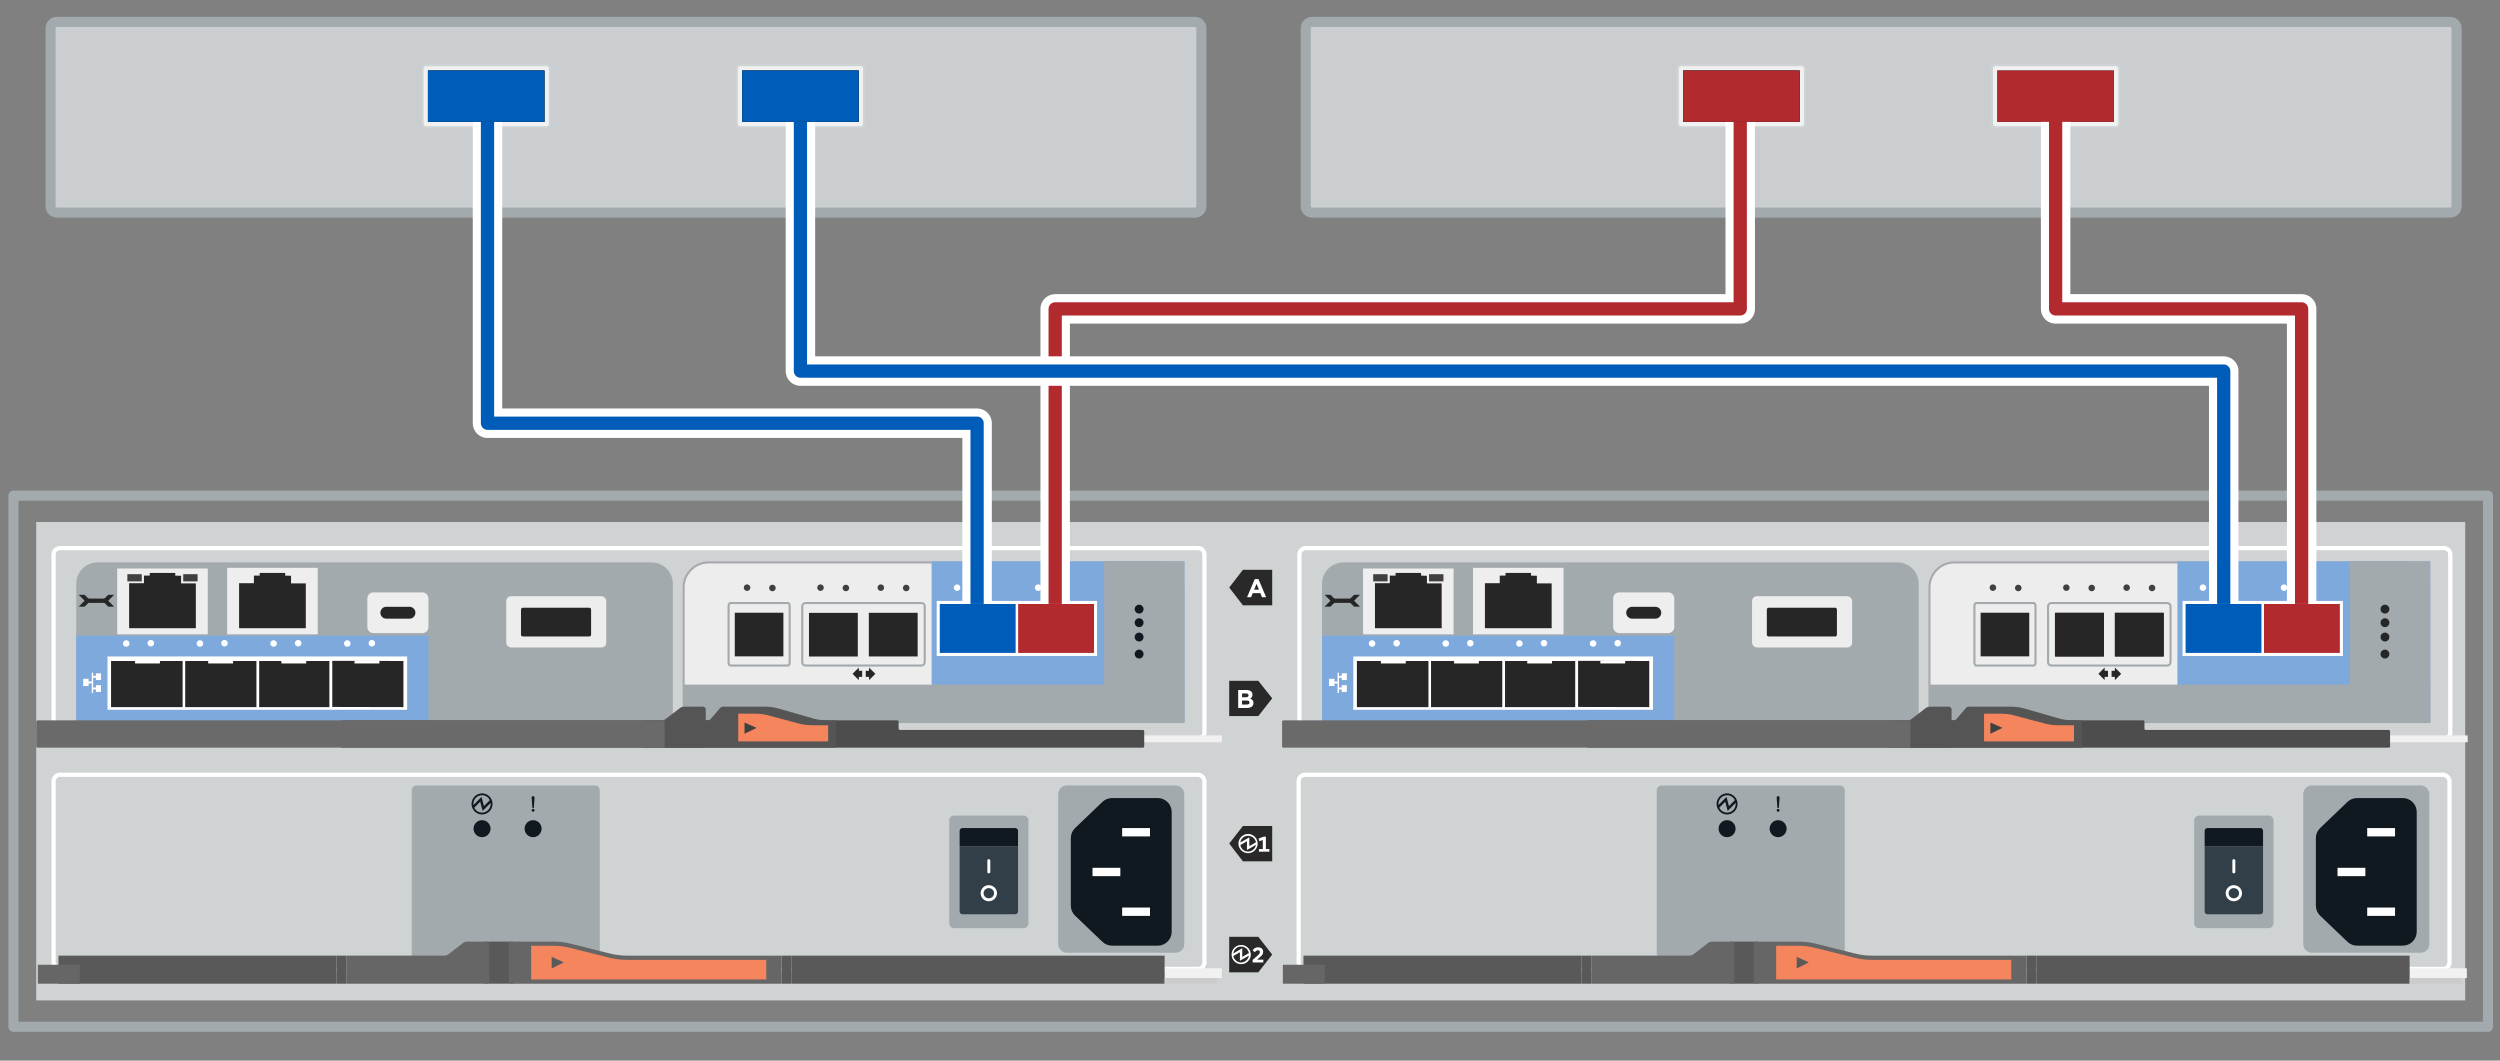 <?xml version="1.0" encoding="UTF-8"?><svg id="a" xmlns="http://www.w3.org/2000/svg" width="4.125in" height="1.75in" viewBox="0 0 297 126"><rect x="0" y="0" width="297" height="126" fill="#808080" stroke="none"/><rect x="1.6" y="58.881" width="293.969" height="63.104" fill="none" stroke="#a2aaad" stroke-linecap="round" stroke-linejoin="round" stroke-width="1.199"/><rect x="4.301" y="62.017" width="288.566" height="56.832" fill="#d0d3d4"/><rect x="6.369" y="92.042" width="136.72" height="23.062" rx=".761" ry=".761" fill="#d0d3d4" stroke="#fff" stroke-miterlimit="10" stroke-width=".5"/><path d="M125.717,94.345v17.81c0,.57.462,1.033,1.033,1.033h12.91c.571,0,1.033-.462,1.033-1.033v-17.81c0-.57-.462-1.032-1.033-1.032h-12.91c-.57,0-1.033.462-1.033,1.032h0Z" fill="#a2aaad"/><path d="M113.341,110.268h8.262c.319,0,.578-.259.578-.578h0v-12.225c0-.319-.259-.578-.578-.578h-8.262c-.319,0-.578.259-.578.578v12.225c0,.319.259.578.578.578Z" fill="#a2aaad"/><path d="M120.942,100.521v-1.817c0-.183-.148-.33-.33-.33h-6.279c-.182,0-.33.148-.33.33v1.817h6.94Z" fill="#101820"/><path d="M120.942,100.521h-6.94v7.764c0,.182.148.33.33.33h6.279c.183,0,.33-.148.33-.33h0v-7.764Z" fill="#333f48"/><path d="M127.215,99.562v8.03c0,.451.184.882.51,1.193l3.239,3.099c.308.294.717.459,1.143.459h5.436c.912,0,1.652-.739,1.652-1.652v-14.229c0-.913-.74-1.652-1.652-1.652h-5.436c-.426,0-.835.164-1.143.459l-3.239,3.1c-.325.312-.51.743-.51,1.193Z" fill="#101820"/><rect x="133.314" y="107.816" width="3.305" height=".991" fill="#fff"/><rect x="129.791" y="103.095" width="3.305" height=".991" fill="#fff"/><rect x="133.314" y="98.375" width="3.305" height=".991" fill="#fff"/><path d="M49.482,113.833h21.201c.313,0,.569-.256.569-.572h0v-19.367c0-.316-.255-.572-.569-.572h-21.201c-.315,0-.569.256-.569.572v19.367c0,.316.254.572.569.572Z" fill="#a2aaad" fill-rule="evenodd"/><circle cx="57.267" cy="98.447" r="1.01" fill="#101820"/><circle cx="63.332" cy="98.447" r="1.01" fill="#101820"/><g id="b"><rect x="138.357" y="115.03" width="6.797" height="1.167" fill="#f1f1f2"/><rect x="57.626" y="111.861" width="3.315" height="5.003" fill="#595959"/><rect x="94.013" y="113.529" width="44.343" height="3.335" fill="#595959"/><rect x="92.853" y="113.529" width="1.16" height="3.335" fill="#595959"/><rect x="6.941" y="113.529" width="33.031" height="3.335" fill="#595959"/><rect x="39.971" y="113.529" width="1.16" height="3.335" fill="#595959"/><path d="M74.475,113.529c-.677,0-1.35-.083-2.006-.248l-4.674-1.172c-.656-.165-1.329-.248-2.005-.248h-5.016c-.183,0-.331.149-.331.334v4.336c0,.184.149.334.331.334h32.077v-3.335h-18.377Z" fill="#666" fill-rule="evenodd"/><path d="M63.097,116.364h27.933v-2.335h-16.554c-.716,0-1.43-.088-2.126-.263l-4.674-1.172c-.616-.155-1.25-.233-1.885-.233h-2.694v4.002Z" fill="#f4855c" fill-rule="evenodd"/><polygon points="66.972 114.329 65.539 113.674 65.536 115.052 66.972 114.329" fill="#595959" fill-rule="evenodd"/><path d="M52.785,113.529h-11.653v3.335h16.661c.183,0,.331-.149.331-.334h0v-4.336c0-.184-.149-.334-.331-.334h-2.289c-.183,0-.361.061-.505.173l-1.708,1.322c-.145.112-.322.173-.506.173Z" fill="#666" fill-rule="evenodd"/><rect x="4.497" y="114.613" width="4.973" height="2.251" fill="#666"/><rect x="138.357" y="116.197" width="6.216" height=".667" fill="#ccc"/></g><path d="M117.456,103.757c.096,0,.191-.064.191-.159v-1.369c0-.096-.096-.159-.191-.159s-.159.064-.159.159v1.369c0,.096.064.159.159.159M118.093,106.113c0-.35-.287-.605-.637-.605-.318,0-.605.255-.605.605s.287.605.605.605c.35,0,.637-.255.637-.605ZM118.443,106.113c0-.541-.446-.955-.987-.955-.51,0-.955.414-.955.955s.446.955.955.955c.541,0,.987-.414.987-.955Z" fill="#fff" fill-rule="evenodd"/><path d="M63.505,96.264c0-.087-.087-.173-.173-.173s-.173.087-.173.173.087.173.173.173.173-.087.173-.173Z" fill="#101820" fill-rule="evenodd"/><path d="M63.505,94.748c0-.087-.087-.173-.173-.173s-.173.087-.173.173l.087,1.213c.043,0,.043.043.087.043s.087-.043.087-.043l.087-1.213Z" fill="#101820" fill-rule="evenodd"/><path d="M57.267,94.252c-.688,0-1.247.561-1.247,1.254s.557,1.254,1.245,1.254c.688,0,1.248-.561,1.248-1.254s-.558-1.254-1.247-1.254ZM57.138,94.48c.44-.055.866.178,1.056.581l-.702.707-.291-1.092-.954.959c-.071-.567.329-1.084.892-1.155ZM57.39,96.532c-.437.053-.858-.179-1.049-.578l.708-.713.291,1.092.946-.952c.068.567-.334,1.082-.897,1.151Z" fill="#101820" fill-rule="evenodd"/><rect x="154.278" y="92.042" width="136.72" height="23.062" rx=".761" ry=".761" fill="#d0d3d4" stroke="#fff" stroke-miterlimit="10" stroke-width=".5"/><path d="M273.627,94.345v17.81c0,.57.462,1.033,1.033,1.033h12.91c.571,0,1.033-.462,1.033-1.033v-17.81c0-.57-.462-1.032-1.033-1.032h-12.91c-.57,0-1.033.462-1.033,1.032h0Z" fill="#a2aaad"/><path d="M261.25,110.268h8.262c.319,0,.578-.259.578-.578h0v-12.225c0-.319-.259-.578-.578-.578h-8.262c-.319,0-.578.259-.578.578v12.225c0,.319.259.578.578.578Z" fill="#a2aaad"/><path d="M268.851,100.521v-1.817c0-.183-.148-.33-.33-.33h-6.279c-.182,0-.33.148-.33.33v1.817h6.94Z" fill="#101820"/><path d="M268.851,100.521h-6.94v7.764c0,.182.148.33.33.33h6.279c.183,0,.33-.148.33-.33h0v-7.764Z" fill="#333f48"/><path d="M275.125,99.562v8.03c0,.451.184.882.51,1.193l3.239,3.099c.308.294.717.459,1.143.459h5.436c.912,0,1.652-.739,1.652-1.652v-14.229c0-.913-.74-1.652-1.652-1.652h-5.436c-.426,0-.835.164-1.143.459l-3.239,3.1c-.325.312-.51.743-.51,1.193Z" fill="#101820"/><rect x="281.224" y="107.816" width="3.305" height=".991" fill="#fff"/><rect x="277.7" y="103.095" width="3.305" height=".991" fill="#fff"/><rect x="281.224" y="98.375" width="3.305" height=".991" fill="#fff"/><path d="M197.391,113.833h21.201c.313,0,.569-.256.569-.572h0v-19.367c0-.316-.255-.572-.569-.572h-21.201c-.315,0-.569.256-.569.572v19.367c0,.316.254.572.569.572Z" fill="#a2aaad" fill-rule="evenodd"/><circle cx="205.176" cy="98.447" r="1.01" fill="#101820"/><circle cx="211.241" cy="98.447" r="1.01" fill="#101820"/><g id="c"><rect x="286.266" y="115.03" width="6.797" height="1.167" fill="#f1f1f2"/><rect x="205.535" y="111.861" width="3.315" height="5.003" fill="#595959"/><rect x="241.922" y="113.529" width="44.343" height="3.335" fill="#595959"/><rect x="240.762" y="113.529" width="1.16" height="3.335" fill="#595959"/><rect x="154.85" y="113.529" width="33.031" height="3.335" fill="#595959"/><rect x="187.88" y="113.529" width="1.16" height="3.335" fill="#595959"/><path d="M222.385,113.529c-.677,0-1.35-.083-2.006-.248l-4.674-1.172c-.656-.165-1.329-.248-2.005-.248h-5.016c-.183,0-.331.149-.331.334v4.336c0,.184.149.334.331.334h32.077v-3.335h-18.377Z" fill="#666" fill-rule="evenodd"/><path d="M211.006,116.364h27.933v-2.335h-16.554c-.716,0-1.43-.088-2.126-.263l-4.674-1.172c-.616-.155-1.25-.233-1.885-.233h-2.694v4.002Z" fill="#f4855c" fill-rule="evenodd"/><polygon points="214.882 114.329 213.448 113.674 213.445 115.052 214.882 114.329" fill="#595959" fill-rule="evenodd"/><path d="M200.694,113.529h-11.653v3.335h16.661c.183,0,.331-.149.331-.334h0v-4.336c0-.184-.149-.334-.331-.334h-2.289c-.183,0-.361.061-.505.173l-1.708,1.322c-.145.112-.322.173-.506.173Z" fill="#666" fill-rule="evenodd"/><rect x="152.406" y="114.613" width="4.973" height="2.251" fill="#666"/><rect x="286.266" y="116.197" width="6.216" height=".667" fill="#ccc"/></g><path d="M265.365,103.757c.096,0,.191-.064.191-.159v-1.369c0-.096-.096-.159-.191-.159s-.159.064-.159.159v1.369c0,.096.064.159.159.159M266.002,106.113c0-.35-.287-.605-.637-.605-.318,0-.605.255-.605.605s.287.605.605.605c.35,0,.637-.255.637-.605ZM266.352,106.113c0-.541-.446-.955-.987-.955-.51,0-.955.414-.955.955s.446.955.955.955c.541,0,.987-.414.987-.955Z" fill="#fff" fill-rule="evenodd"/><path d="M211.414,96.264c0-.087-.087-.173-.173-.173s-.173.087-.173.173.087.173.173.173.173-.087.173-.173Z" fill="#101820" fill-rule="evenodd"/><path d="M211.414,94.748c0-.087-.087-.173-.173-.173s-.173.087-.173.173l.087,1.213c.043,0,.043.043.087.043s.087-.043.087-.043l.087-1.213Z" fill="#101820" fill-rule="evenodd"/><path d="M205.176,94.252c-.688,0-1.247.561-1.247,1.254s.557,1.254,1.245,1.254c.688,0,1.248-.561,1.248-1.254s-.558-1.254-1.247-1.254ZM205.047,94.48c.44-.055.866.178,1.056.581l-.702.707-.291-1.092-.954.959c-.071-.567.329-1.084.892-1.155ZM205.299,96.532c-.437.053-.858-.179-1.049-.578l.708-.713.291,1.092.946-.952c.068.567-.334,1.082-.897,1.151Z" fill="#101820" fill-rule="evenodd"/><polygon points="147.657 71.91 151.138 71.91 151.138 67.692 147.657 67.692 146.03 69.801 147.657 71.91" fill="#292929" fill-rule="evenodd"/><polygon points="149.486 85.072 151.138 82.963 149.486 80.879 146.03 80.879 146.03 85.072 149.486 85.072" fill="#292929" fill-rule="evenodd"/><polygon points="147.657 102.324 151.138 102.324 151.138 98.132 147.657 98.132 146.03 100.215 147.657 102.324" fill="#292929" fill-rule="evenodd"/><polygon points="149.486 115.512 151.138 113.403 149.486 111.294 146.03 111.294 146.03 115.512 149.486 115.512" fill="#292929" fill-rule="evenodd"/><path d="M148.266,99.072c-.61,0-1.143.534-1.143,1.143,0,.635.534,1.143,1.143,1.143.635,0,1.143-.508,1.143-1.143,0-.61-.508-1.143-1.143-1.143ZM148.394,99.301c.407.051.737.356.813.762l-.788.457v-1.042l-1.067.61c.051-.508.534-.864,1.042-.788ZM148.139,101.156c-.407-.051-.711-.356-.788-.762l.788-.457v1.042l1.067-.61c-.076.508-.559.864-1.067.788Z" fill="#fff" fill-rule="evenodd"/><path d="M149.067,68.792h.433l.916,2.152h-.492l-.195-.479h-.903l-.195.479h-.479l.916-2.152ZM149.562,70.05l-.284-.693-.284.693h.568Z" fill="#fff"/><path d="M147.096,81.971h.992c.244,0,.437.067.559.189.097.098.146.217.146.364v.006c0,.241-.128.376-.281.461.248.095.4.238.4.525v.006c0,.391-.318.586-.8.586h-1.016v-2.137ZM148.326,82.603c0-.141-.11-.22-.309-.22h-.464v.452h.433c.208,0,.339-.067.339-.226v-.006ZM148.097,83.226h-.544v.47h.558c.208,0,.333-.073.333-.232v-.006c0-.144-.106-.232-.348-.232Z" fill="#fff"/><path d="M149.56,101.181v-.315h.459v-1.078l-.404.15-.092-.317.606-.228h.259v1.474h.414v.315h-1.243Z" fill="#fff"/><path d="M148.816,114.342v-.304l.568-.502c.208-.185.292-.282.292-.424,0-.145-.099-.224-.241-.224-.137,0-.236.074-.365.236l-.257-.228c.17-.231.34-.356.647-.356.373,0,.606.213.606.538v.005c0,.254-.127.398-.317.566l-.411.358h.743v.335h-1.266Z" fill="#fff"/><path d="M147.453,112.259c-.635,0-1.143.508-1.143,1.143s.508,1.143,1.143,1.143c.61,0,1.143-.508,1.143-1.143s-.534-1.143-1.143-1.143ZM147.58,112.463c.381.051.711.356.788.762l-.788.457v-1.042l-1.067.635c.076-.534.534-.889,1.067-.813ZM147.301,114.343c-.381-.076-.711-.381-.788-.762l.788-.457v1.016l1.067-.61c-.076.508-.534.864-1.067.813Z" fill="#fff" fill-rule="evenodd"/><path d="M142.328,65.113H7.13c-.42,0-.761.335-.761.747v21.161c0,.413.341.747.761.747h135.199c.42,0,.761-.335.761-.747v-21.161c0-.413-.341-.747-.761-.747Z" fill="#d0d3d4" fill-rule="evenodd" stroke="#fff" stroke-miterlimit="10" stroke-width=".5"/><path d="M31.234,77.411h.189v-.191h-.189v.191ZM31.277,77.074h.107l.047-.715v-.302h-.206v.302l.052.715ZM21.978,77.411h.193v-.191h-.193v.191ZM22.021,77.074h.107l.047-.715v-.302h-.206v.302l.051.715Z" fill="#fff" fill-rule="evenodd"/><path d="M31.234,77.411h.189v-.191h-.189v.191ZM31.277,77.074h.107l.047-.715v-.302h-.206v.302l.052.715ZM21.978,77.411h.193v-.191h-.193v.191ZM22.021,77.074h.107l.047-.715v-.302h-.206v.302l.051.715Z" fill="#fff" fill-rule="evenodd"/><rect x="81.215" y="81.333" width="59.35" height="4.43" fill="#404040"/><path d="M9.056,85.784h70.879v-16.437c0-1.399-1.132-2.531-2.531-2.531H11.587c-1.398,0-2.531,1.132-2.531,2.531v16.437Z" fill="#a2aaad" fill-rule="evenodd"/><rect x="13.925" y="67.537" width="10.757" height="7.819" fill="#eee"/><rect x="26.989" y="67.457" width="10.757" height="7.899" fill="#eee"/><polygon points="15.34 74.627 23.266 74.627 23.266 69.309 21.512 69.309 21.512 68.403 20.818 68.385 20.818 68.066 17.789 68.066 17.789 68.385 17.102 68.385 17.102 69.281 15.34 69.281 15.34 74.627" fill="#262626" fill-rule="evenodd"/><polygon points="28.404 74.627 36.331 74.627 36.331 69.309 34.576 69.309 34.576 68.403 33.882 68.385 33.882 68.066 30.853 68.066 30.853 68.385 30.166 68.385 30.166 69.281 28.404 69.281 28.404 74.627" fill="#262626" fill-rule="evenodd"/><rect x="15.131" y="68.215" width="1.708" height=".854" fill="#404040"/><rect x="21.767" y="68.215" width="1.708" height=".854" fill="#404040"/><path d="M44.367,70.374h5.808c.4,0,.725.325.725.725v3.388c0,.4-.325.726-.726.726h-5.808c-.4,0-.726-.325-.726-.726v-3.388c0-.4.325-.725.725-.725Z" fill="#eee"/><path d="M45.894,73.499h2.753c.389,0,.705-.316.705-.705,0-.392-.316-.708-.705-.708h-2.753c-.389,0-.705.316-.705.708,0,.389.316.705.705.705Z" fill="#262626" fill-rule="evenodd"/><rect x="9.056" y="75.515" width="41.844" height="10.248" fill="#7da9dc"/><path d="M10.531,81.191l.369-.003-.004,1.149h.167l.005-.43h.326v.292h.605v-.802h-.605v.285h-.326v-1.163h.326v.274h.605v-.802h-.605v.305h-.326l-.005-.385h-.167l.004,1.055-.369.003-.004-.326h-.643v.854h.643l.004-.305Z" fill="#fff" fill-rule="evenodd"/><rect x="12.77" y="77.987" width="35.6" height="6.335" fill="#fff"/><path d="M14.606,76.449c0-.219.175-.392.392-.392s.392.174.392.392c0,.215-.175.389-.392.389s-.392-.174-.392-.389Z" fill="#fff"/><path d="M17.524,76.411c0-.215.175-.389.392-.389s.391.174.391.389c0,.219-.175.392-.391.392s-.392-.174-.392-.392Z" fill="#fff"/><path d="M23.359,76.449c0-.219.175-.392.392-.392s.392.174.392.392c0,.215-.175.389-.392.389s-.392-.174-.392-.389Z" fill="#fff"/><path d="M26.277,76.411c0-.215.175-.389.392-.389s.392.174.392.389c0,.219-.175.392-.392.392s-.392-.174-.392-.392Z" fill="#fff"/><path d="M32.113,76.449c0-.219.175-.392.392-.392s.391.174.391.392c0,.215-.175.389-.391.389s-.392-.174-.392-.389Z" fill="#fff"/><path d="M35.029,76.411c0-.215.177-.389.392-.389.219,0,.392.174.392.389,0,.219-.174.392-.392.392-.215,0-.392-.174-.392-.392Z" fill="#fff"/><path d="M40.864,76.449c0-.219.177-.392.392-.392s.392.174.392.392c0,.215-.177.389-.392.389s-.392-.174-.392-.389Z" fill="#fff"/><path d="M43.784,76.411c0-.215.174-.389.392-.389.215,0,.392.174.392.389,0,.219-.177.392-.392.392-.219,0-.392-.174-.392-.392Z" fill="#fff"/><path d="M81.215,85.763h59.35v-15.982c0-1.638-1.326-2.965-2.965-2.965h-53.417c-1.638,0-2.968,1.326-2.968,2.965v15.982Z" fill="#ededed" stroke="#a7a9ac" stroke-miterlimit="10" stroke-width=".25"/><path d="M109.857,78.681v-6.651c0-.215-.177-.389-.389-.389h-13.774c-.215,0-.389.174-.389.389v6.651c0,.212.174.385.389.385h13.774c.212,0,.389-.174.389-.385Z" fill="none" stroke="#a2aaad" stroke-miterlimit="10" stroke-width=".25"/><rect x="110.676" y="66.696" width="30.035" height="19.067" fill="#7da9dc"/><rect x="81.215" y="81.333" width="59.493" height="4.571" fill="#a2aaad"/><rect x="111.53" y="71.64" width="18.553" height="6.042" fill="#fff" stroke="#fff" stroke-miterlimit="10" stroke-width=".5"/><rect x="111.645" y="71.755" width="9.012" height="5.812" fill="#005cb9"/><rect x="120.956" y="71.755" width="9.012" height="5.812" fill="#b2292e"/><rect x="131.171" y="66.688" width="9.533" height="19.074" fill="#a2aaad"/><path d="M93.813,78.681v-6.651c0-.215-.087-.389-.194-.389h-6.873c-.104,0-.191.174-.191.389v6.651c0,.212.087.385.191.385h6.873c.108,0,.194-.174.194-.385Z" fill="none" stroke="#a2aaad" stroke-miterlimit="10" stroke-width=".25"/><rect x="87.293" y="72.791" width="5.775" height="5.185" fill="#262626"/><path d="M97.086,69.815c0-.219.174-.392.389-.392.219,0,.392.174.392.392,0,.215-.174.389-.392.389-.215,0-.389-.174-.389-.389Z" fill="#404040"/><path d="M100.099,69.85c0-.215.177-.389.392-.389s.392.174.392.389c0,.219-.177.392-.392.392s-.392-.174-.392-.392Z" fill="#404040"/><path d="M104.251,69.815c0-.219.174-.392.389-.392.219,0,.392.174.392.392,0,.215-.174.389-.392.389-.215,0-.389-.174-.389-.389Z" fill="#404040"/><path d="M107.264,69.85c0-.215.177-.389.392-.389s.392.174.392.389c0,.219-.177.392-.392.392s-.392-.174-.392-.392Z" fill="#404040"/><path d="M88.359,69.815c0-.219.174-.392.389-.392.219,0,.392.174.392.392,0,.215-.174.389-.392.389-.215,0-.389-.174-.389-.389Z" fill="#404040"/><path d="M91.372,69.85c0-.215.177-.389.392-.389s.392.174.392.389c0,.219-.177.392-.392.392s-.392-.174-.392-.392Z" fill="#404040"/><path d="M113.311,69.815c0-.219.174-.392.389-.392.219,0,.392.174.392.392,0,.215-.174.389-.392.389-.215,0-.389-.174-.389-.389Z" fill="#fff"/><path d="M116.324,69.85c0-.215.177-.389.392-.389s.392.174.392.389c0,.219-.177.392-.392.392s-.392-.174-.392-.392Z" fill="#fff"/><path d="M122.944,69.815c0-.219.174-.392.392-.392.215,0,.389.174.389.392,0,.215-.174.389-.389.389-.219,0-.392-.174-.392-.389Z" fill="#fff"/><path d="M125.957,69.85c0-.215.177-.389.392-.389s.392.174.392.389c0,.219-.177.392-.392.392s-.392-.174-.392-.392Z" fill="#fff"/><polygon points="103.244 79.688 103.244 79.303 103.991 80.052 103.244 80.799 103.244 80.413 102.852 80.413 102.852 79.688 103.244 79.688" fill="#262626" fill-rule="evenodd"/><polygon points="102.029 80.413 102.029 80.799 101.283 80.049 102.029 79.303 102.029 79.688 102.425 79.688 102.425 80.413 102.029 80.413" fill="#262626" fill-rule="evenodd"/><path d="M134.802,77.702c0-.292.236-.528.528-.528.288,0,.524.236.524.528s-.236.528-.524.528c-.292,0-.528-.236-.528-.528Z" fill="#101820"/><path d="M134.802,75.682c0-.292.236-.528.528-.528.288,0,.524.236.524.528s-.236.528-.524.528c-.292,0-.528-.236-.528-.528Z" fill="#101820"/><path d="M134.802,72.367c0-.292.236-.528.528-.528.288,0,.524.236.524.528,0,.288-.236.524-.524.524-.292,0-.528-.236-.528-.524Z" fill="#101820"/><path d="M134.802,73.974c0-.292.236-.528.528-.528.288,0,.524.236.524.528s-.236.528-.524.528c-.292,0-.528-.236-.528-.528Z" fill="#101820"/><polygon points="9.348 72.072 10.054 72.072 10.761 71.364 10.054 70.659 9.348 70.659 10.054 71.364 9.348 72.072" fill="#262626" fill-rule="evenodd"/><polygon points="13.565 70.659 12.859 70.659 12.152 71.364 12.859 72.072 13.565 72.072 12.859 71.364 13.565 70.659" fill="#262626" fill-rule="evenodd"/><rect x="10.251" y="71.111" width="2.486" height=".51" fill="#262626"/><path d="M30.465,84.004v-5.478h-8.464v5.478h8.464ZM21.697,84.004v-5.478h-8.504v5.478h8.504ZM39.13,84.004v-5.478h-8.339v5.478h8.339ZM47.927,84.004v-5.478l-8.454-.018v5.478l8.454.018Z" fill="#262626" fill-rule="evenodd"/><path d="M45.069,78.508h-2.951v.312h2.951v-.312ZM36.377,78.508h-2.948v.312h2.948v-.312ZM27.686,78.508h-2.95v.312h2.95v-.312ZM18.997,78.508h-2.95v.312h2.95v-.312Z" fill="#fff" fill-rule="evenodd"/><rect x="132.664" y="87.363" width="12.49" height=".812" fill="#f1f1f2"/><path d="M78.96,85.578v3.247h56.812c.09,0,.163-.073.163-.162h0v-1.786c0-.09-.073-.162-.163-.162h-28.852c-.09,0-.163-.073-.163-.162v-.812c0-.09-.073-.162-.163-.162h-27.634Z" fill="#4d4d4d" fill-rule="evenodd"/><path d="M84.1,85.578h-7.576v3.247h22.797v-3.247h-1.082c-.572,0-1.142-.081-1.698-.241l-3.957-1.141c-.495-.143-1.002-.223-1.511-.238v-.003h-5.206c-.119,0-.234.059-.328.169l-1.11,1.286c-.094.109-.21.169-.328.169Z" fill="#555"/><path d="M78.598,85.578h-38.04v3.247h42.958c.18,0,.326-.145.326-.325h0v-4.221c0-.179-.146-.325-.326-.325h-2.248c-.18,0-.354.059-.497.169l-1.678,1.286c-.142.109-.317.169-.497.169Z" fill="#555"/><path d="M78.96,85.578H4.468c-.09,0-.163.073-.163.162v2.922c0,.09.073.162.163.162h74.492v-3.247Z" fill="#6a6a6a" fill-rule="evenodd"/><path d="M98.385,86.158h-1.879c-.554,0-1.107-.073-1.645-.216l-3.617-.964c-.477-.127-.967-.192-1.459-.192h-2.085v3.292h10.683v-1.92Z" fill="#f4855c" fill-rule="evenodd"/><polygon points="89.88 86.471 88.454 85.839 88.45 87.169 89.88 86.471" fill="#404040" fill-rule="evenodd"/><rect x="60.14" y="70.831" width="11.886" height="6.089" rx=".572" ry=".572" fill="#ededed"/><path d="M70.01,72.2h-7.897c-.125,0-.219.104-.219.222v2.982c0,.118.094.212.219.212h7.897c.118,0,.212-.094.212-.212v-2.982c0-.118-.094-.222-.212-.222Z" fill="#262626" fill-rule="evenodd"/><path d="M290.333,65.113h-135.199c-.42,0-.761.335-.761.747v21.161c0,.413.341.747.761.747h135.199c.42,0,.761-.335.761-.747v-21.161c0-.413-.341-.747-.761-.747Z" fill="#d0d3d4" fill-rule="evenodd" stroke="#fff" stroke-miterlimit="10" stroke-width=".5"/><path d="M179.239,77.411h.189v-.191h-.189v.191ZM179.282,77.074h.107l.047-.715v-.302h-.206v.302l.052.715ZM169.983,77.411h.193v-.191h-.193v.191ZM170.026,77.074h.107l.047-.715v-.302h-.206v.302l.051.715Z" fill="#fff" fill-rule="evenodd"/><path d="M179.239,77.411h.189v-.191h-.189v.191ZM179.282,77.074h.107l.047-.715v-.302h-.206v.302l.052.715ZM169.983,77.411h.193v-.191h-.193v.191ZM170.026,77.074h.107l.047-.715v-.302h-.206v.302l.051.715Z" fill="#fff" fill-rule="evenodd"/><rect x="229.22" y="81.333" width="59.35" height="4.43" fill="#404040"/><path d="M157.061,85.784h70.879v-16.437c0-1.399-1.132-2.531-2.531-2.531h-65.817c-1.398,0-2.531,1.132-2.531,2.531v16.437Z" fill="#a2aaad" fill-rule="evenodd"/><rect x="161.93" y="67.537" width="10.757" height="7.819" fill="#eee"/><rect x="174.994" y="67.457" width="10.757" height="7.899" fill="#eee"/><polygon points="163.345 74.627 171.271 74.627 171.271 69.309 169.517 69.309 169.517 68.403 168.823 68.385 168.823 68.066 165.794 68.066 165.794 68.385 165.107 68.385 165.107 69.281 163.345 69.281 163.345 74.627" fill="#262626" fill-rule="evenodd"/><polygon points="176.409 74.627 184.336 74.627 184.336 69.309 182.581 69.309 182.581 68.403 181.887 68.385 181.887 68.066 178.858 68.066 178.858 68.385 178.171 68.385 178.171 69.281 176.409 69.281 176.409 74.627" fill="#262626" fill-rule="evenodd"/><rect x="163.136" y="68.215" width="1.708" height=".854" fill="#404040"/><rect x="169.772" y="68.215" width="1.708" height=".854" fill="#404040"/><path d="M192.372,70.374h5.808c.4,0,.725.325.725.725v3.388c0,.4-.325.726-.726.726h-5.808c-.4,0-.726-.325-.726-.726v-3.388c0-.4.325-.725.725-.725Z" fill="#eee"/><path d="M193.899,73.499h2.753c.389,0,.705-.316.705-.705,0-.392-.316-.708-.705-.708h-2.753c-.389,0-.705.316-.705.708,0,.389.316.705.705.705Z" fill="#262626" fill-rule="evenodd"/><rect x="157.061" y="75.515" width="41.844" height="10.248" fill="#7da9dc"/><path d="M158.536,81.191l.369-.003-.004,1.149h.167l.005-.43h.326v.292h.605v-.802h-.605v.285h-.326v-1.163h.326v.274h.605v-.802h-.605v.305h-.326l-.005-.385h-.167l.004,1.055-.369.003-.004-.326h-.643v.854h.643l.004-.305Z" fill="#fff" fill-rule="evenodd"/><rect x="160.775" y="77.987" width="35.6" height="6.335" fill="#fff"/><path d="M162.611,76.449c0-.219.175-.392.392-.392s.392.174.392.392c0,.215-.175.389-.392.389s-.392-.174-.392-.389Z" fill="#fff"/><path d="M165.529,76.411c0-.215.175-.389.392-.389s.391.174.391.389c0,.219-.175.392-.391.392s-.392-.174-.392-.392Z" fill="#fff"/><path d="M171.364,76.449c0-.219.175-.392.392-.392s.392.174.392.392c0,.215-.175.389-.392.389s-.392-.174-.392-.389Z" fill="#fff"/><path d="M174.282,76.411c0-.215.175-.389.392-.389s.392.174.392.389c0,.219-.175.392-.392.392s-.392-.174-.392-.392Z" fill="#fff"/><path d="M180.118,76.449c0-.219.175-.392.392-.392s.391.174.391.392c0,.215-.175.389-.391.389s-.392-.174-.392-.389Z" fill="#fff"/><path d="M183.034,76.411c0-.215.177-.389.392-.389.219,0,.392.174.392.389,0,.219-.174.392-.392.392-.215,0-.392-.174-.392-.392Z" fill="#fff"/><path d="M188.869,76.449c0-.219.177-.392.392-.392s.392.174.392.392c0,.215-.177.389-.392.389s-.392-.174-.392-.389Z" fill="#fff"/><path d="M191.789,76.411c0-.215.174-.389.392-.389.215,0,.392.174.392.389,0,.219-.177.392-.392.392-.219,0-.392-.174-.392-.392Z" fill="#fff"/><path d="M229.22,85.763h59.35v-15.982c0-1.638-1.326-2.965-2.965-2.965h-53.417c-1.638,0-2.968,1.326-2.968,2.965v15.982Z" fill="#ededed" stroke="#a7a9ac" stroke-miterlimit="10" stroke-width=".25"/><path d="M257.862,78.681v-6.651c0-.215-.177-.389-.389-.389h-13.774c-.215,0-.389.174-.389.389v6.651c0,.212.174.385.389.385h13.774c.212,0,.389-.174.389-.385Z" fill="none" stroke="#a2aaad" stroke-miterlimit="10" stroke-width=".25"/><path d="M244.123,77.987h5.801v-5.186h-5.801v5.186ZM251.249,77.987h5.801v-5.186h-5.801v5.186Z" fill="#262626" fill-rule="evenodd"/><rect x="258.681" y="66.696" width="30.035" height="19.067" fill="#7da9dc"/><rect x="229.22" y="81.333" width="59.493" height="4.571" fill="#a2aaad"/><rect x="259.535" y="71.64" width="18.553" height="6.042" fill="#fff" stroke="#fff" stroke-miterlimit="10" stroke-width=".5"/><rect x="259.65" y="71.755" width="9.012" height="5.812" fill="#005cb9"/><rect x="268.961" y="71.755" width="9.012" height="5.812" fill="#b2292e"/><rect x="279.176" y="66.688" width="9.533" height="19.074" fill="#a2aaad"/><path d="M241.818,78.681v-6.651c0-.215-.087-.389-.194-.389h-6.873c-.104,0-.191.174-.191.389v6.651c0,.212.087.385.191.385h6.873c.108,0,.194-.174.194-.385Z" fill="none" stroke="#a2aaad" stroke-miterlimit="10" stroke-width=".25"/><rect x="235.299" y="72.791" width="5.775" height="5.185" fill="#262626"/><path d="M245.091,69.815c0-.219.174-.392.389-.392.219,0,.392.174.392.392,0,.215-.174.389-.392.389-.215,0-.389-.174-.389-.389Z" fill="#404040"/><path d="M248.104,69.85c0-.215.177-.389.392-.389s.392.174.392.389c0,.219-.177.392-.392.392s-.392-.174-.392-.392Z" fill="#404040"/><path d="M252.256,69.815c0-.219.174-.392.389-.392.219,0,.392.174.392.392,0,.215-.174.389-.392.389-.215,0-.389-.174-.389-.389Z" fill="#404040"/><path d="M255.269,69.85c0-.215.177-.389.392-.389s.392.174.392.389c0,.219-.177.392-.392.392s-.392-.174-.392-.392Z" fill="#404040"/><path d="M236.364,69.815c0-.219.174-.392.389-.392.219,0,.392.174.392.392,0,.215-.174.389-.392.389-.215,0-.389-.174-.389-.389Z" fill="#404040"/><path d="M239.377,69.85c0-.215.177-.389.392-.389s.392.174.392.389c0,.219-.177.392-.392.392s-.392-.174-.392-.392Z" fill="#404040"/><path d="M261.316,69.815c0-.219.174-.392.389-.392.219,0,.392.174.392.392,0,.215-.174.389-.392.389-.215,0-.389-.174-.389-.389Z" fill="#fff"/><path d="M264.329,69.85c0-.215.177-.389.392-.389s.392.174.392.389c0,.219-.177.392-.392.392s-.392-.174-.392-.392Z" fill="#fff"/><path d="M270.949,69.815c0-.219.174-.392.392-.392.215,0,.389.174.389.392,0,.215-.174.389-.389.389-.219,0-.392-.174-.392-.389Z" fill="#fff"/><path d="M273.962,69.85c0-.215.177-.389.392-.389s.392.174.392.389c0,.219-.177.392-.392.392s-.392-.174-.392-.392Z" fill="#fff"/><polygon points="251.249 79.688 251.249 79.303 251.996 80.052 251.249 80.799 251.249 80.413 250.857 80.413 250.857 79.688 251.249 79.688" fill="#262626" fill-rule="evenodd"/><polygon points="250.034 80.413 250.034 80.799 249.288 80.049 250.034 79.303 250.034 79.688 250.43 79.688 250.43 80.413 250.034 80.413" fill="#262626" fill-rule="evenodd"/><path d="M282.807,77.702c0-.292.236-.528.528-.528.288,0,.524.236.524.528s-.236.528-.524.528c-.292,0-.528-.236-.528-.528Z" fill="#262626"/><path d="M282.807,75.682c0-.292.236-.528.528-.528.288,0,.524.236.524.528s-.236.528-.524.528c-.292,0-.528-.236-.528-.528Z" fill="#262626"/><path d="M282.807,72.367c0-.292.236-.528.528-.528.288,0,.524.236.524.528,0,.288-.236.524-.524.524-.292,0-.528-.236-.528-.524Z" fill="#262626"/><path d="M282.807,73.974c0-.292.236-.528.528-.528.288,0,.524.236.524.528s-.236.528-.524.528c-.292,0-.528-.236-.528-.528Z" fill="#262626"/><polygon points="157.353 72.072 158.059 72.072 158.766 71.364 158.059 70.659 157.353 70.659 158.059 71.364 157.353 72.072" fill="#262626" fill-rule="evenodd"/><polygon points="161.57 70.659 160.864 70.659 160.157 71.364 160.864 72.072 161.57 72.072 160.864 71.364 161.57 70.659" fill="#262626" fill-rule="evenodd"/><rect x="158.256" y="71.111" width="2.486" height=".51" fill="#262626"/><path d="M178.47,84.004v-5.478h-8.464v5.478h8.464ZM169.702,84.004v-5.478h-8.504v5.478h8.504ZM187.135,84.004v-5.478h-8.339v5.478h8.339ZM195.932,84.004v-5.478l-8.454-.018v5.478l8.454.018Z" fill="#262626" fill-rule="evenodd"/><path d="M193.074,78.508h-2.951v.312h2.951v-.312ZM184.382,78.508h-2.948v.312h2.948v-.312ZM175.691,78.508h-2.95v.312h2.95v-.312ZM167.002,78.508h-2.95v.312h2.95v-.312Z" fill="#fff" fill-rule="evenodd"/><rect x="280.669" y="87.363" width="12.49" height=".812" fill="#f1f1f2"/><path d="M226.965,85.578v3.247h56.812c.09,0,.163-.073.163-.162h0v-1.786c0-.09-.073-.162-.163-.162h-28.852c-.09,0-.163-.073-.163-.162v-.812c0-.09-.073-.162-.163-.162h-27.634Z" fill="#4d4d4d" fill-rule="evenodd"/><path d="M232.105,85.578h-7.576v3.247h22.797v-3.247h-1.082c-.572,0-1.142-.081-1.698-.241l-3.957-1.141c-.495-.143-1.002-.223-1.511-.238v-.003h-5.206c-.119,0-.234.059-.328.169l-1.11,1.286c-.094.109-.21.169-.328.169Z" fill="#555"/><path d="M226.603,85.578h-38.04v3.247h42.958c.18,0,.326-.145.326-.325h0v-4.221c0-.179-.146-.325-.326-.325h-2.248c-.18,0-.354.059-.497.169l-1.678,1.286c-.142.109-.317.169-.497.169Z" fill="#555"/><path d="M226.965,85.578h-74.492c-.09,0-.163.073-.163.162v2.922c0,.09.073.162.163.162h74.492v-3.247Z" fill="#6a6a6a" fill-rule="evenodd"/><path d="M246.39,86.158h-1.879c-.554,0-1.107-.073-1.645-.216l-3.617-.964c-.477-.127-.967-.192-1.459-.192h-2.085v3.292h10.683v-1.92Z" fill="#f4855c" fill-rule="evenodd"/><polygon points="237.885 86.471 236.459 85.839 236.455 87.169 237.885 86.471" fill="#404040" fill-rule="evenodd"/><rect x="208.145" y="70.831" width="11.886" height="6.089" rx=".572" ry=".572" fill="#ededed"/><path d="M218.015,72.2h-7.897c-.125,0-.219.104-.219.222v2.982c0,.118.094.212.219.212h7.897c.118,0,.212-.094.212-.212v-2.982c0-.118-.094-.222-.212-.222Z" fill="#262626" fill-rule="evenodd"/><path d="M141.965,2.6H6.766c-.42,0-.761.335-.761.747v21.161c0,.413.341.747.761.747h135.199c.42,0,.761-.335.761-.747V3.347c0-.413-.341-.747-.761-.747Z" fill="#caced0" fill-rule="evenodd" stroke="#a2aaad" stroke-miterlimit="10" stroke-width="1.2"/><rect x="50.197" y="7.736" width="15.124" height="7.384" rx=".406" ry=".406" fill="#f1f1f2" stroke="#d0d3d4" stroke-miterlimit="10" stroke-width=".251"/><rect x="50.839" y="8.38" width="13.84" height="6.097" fill="#101820"/><rect x="87.529" y="7.736" width="15.124" height="7.384" rx=".406" ry=".406" fill="#f1f1f2" stroke="#d0d3d4" stroke-miterlimit="10" stroke-width=".251"/><rect x="88.171" y="8.38" width="13.84" height="6.097" fill="#101820"/><path d="M291.082,2.6h-135.199c-.42,0-.761.335-.761.747v21.161c0,.413.341.747.761.747h135.199c.42,0,.761-.335.761-.747V3.347c0-.413-.341-.747-.761-.747Z" fill="#caced0" fill-rule="evenodd" stroke="#a2aaad" stroke-miterlimit="10" stroke-width="1.2"/><rect x="236.646" y="7.736" width="15.124" height="7.384" rx=".406" ry=".406" fill="#f1f1f2" stroke="#d0d3d4" stroke-miterlimit="10" stroke-width=".251"/><rect x="237.288" y="8.38" width="13.84" height="6.097" fill="#101820"/><rect x="199.314" y="7.736" width="15.124" height="7.384" rx=".406" ry=".406" fill="#f1f1f2" stroke="#d0d3d4" stroke-miterlimit="10" stroke-width=".251"/><rect x="199.956" y="8.38" width="13.84" height="6.097" fill="#101820"/><polyline points="57.915 11.428 57.915 50.278 116.079 50.278 116.079 71.749" fill="none" stroke="#fff" stroke-linejoin="round" stroke-width="3.5"/><polyline points="57.915 11.428 57.915 50.278 116.079 50.278 116.079 71.749" fill="none" stroke="#005cb9" stroke-linejoin="round" stroke-width="1.575"/><polyline points="244.208 11.428 244.208 36.696 273.433 36.696 273.433 71.751" fill="none" stroke="#fff" stroke-linejoin="round" stroke-width="3.5"/><polyline points="244.208 11.428 244.208 36.696 273.433 36.696 273.433 71.751" fill="none" stroke="#b2292e" stroke-linejoin="round" stroke-width="1.575"/><polyline points="125.355 71.749 125.355 36.696 206.74 36.696 206.74 11.428" fill="none" stroke="#fff" stroke-linejoin="round" stroke-width="3.5"/><polyline points="125.355 71.749 125.355 36.696 206.74 36.696 206.74 11.428" fill="none" stroke="#b2292e" stroke-linejoin="round" stroke-width="1.575"/><polyline points="264.177 71.751 264.177 44.084 95.091 44.084 95.091 11.428" fill="none" stroke="#fff" stroke-linejoin="round" stroke-width="3.5"/><polyline points="264.177 71.751 264.177 44.084 95.091 44.084 95.091 11.428" fill="none" stroke="#005cb9" stroke-linejoin="round" stroke-width="1.575"/><rect x="50.839" y="8.38" width="13.84" height="6.097" fill="#101820"/><rect x="88.171" y="8.38" width="13.84" height="6.097" fill="#101820"/><rect x="199.956" y="8.38" width="13.84" height="6.097" fill="#101820"/><rect x="50.839" y="8.38" width="13.84" height="6.097" fill="#005cb9"/><rect x="88.171" y="8.38" width="13.84" height="6.097" fill="#005cb9"/><rect x="199.956" y="8.38" width="13.84" height="6.097" fill="#b2292e"/><rect x="237.288" y="8.38" width="13.84" height="6.097" fill="#b2292e"/><rect x="103.217" y="72.801" width="5.801" height="5.186" fill="#262626"/><rect x="96.107" y="72.808" width="5.801" height="5.186" fill="#262626"/><rect x="251.249" y="72.801" width="5.801" height="5.186" fill="#262626"/><rect x="244.15" y="72.802" width="5.801" height="5.186" fill="#262626"/></svg>